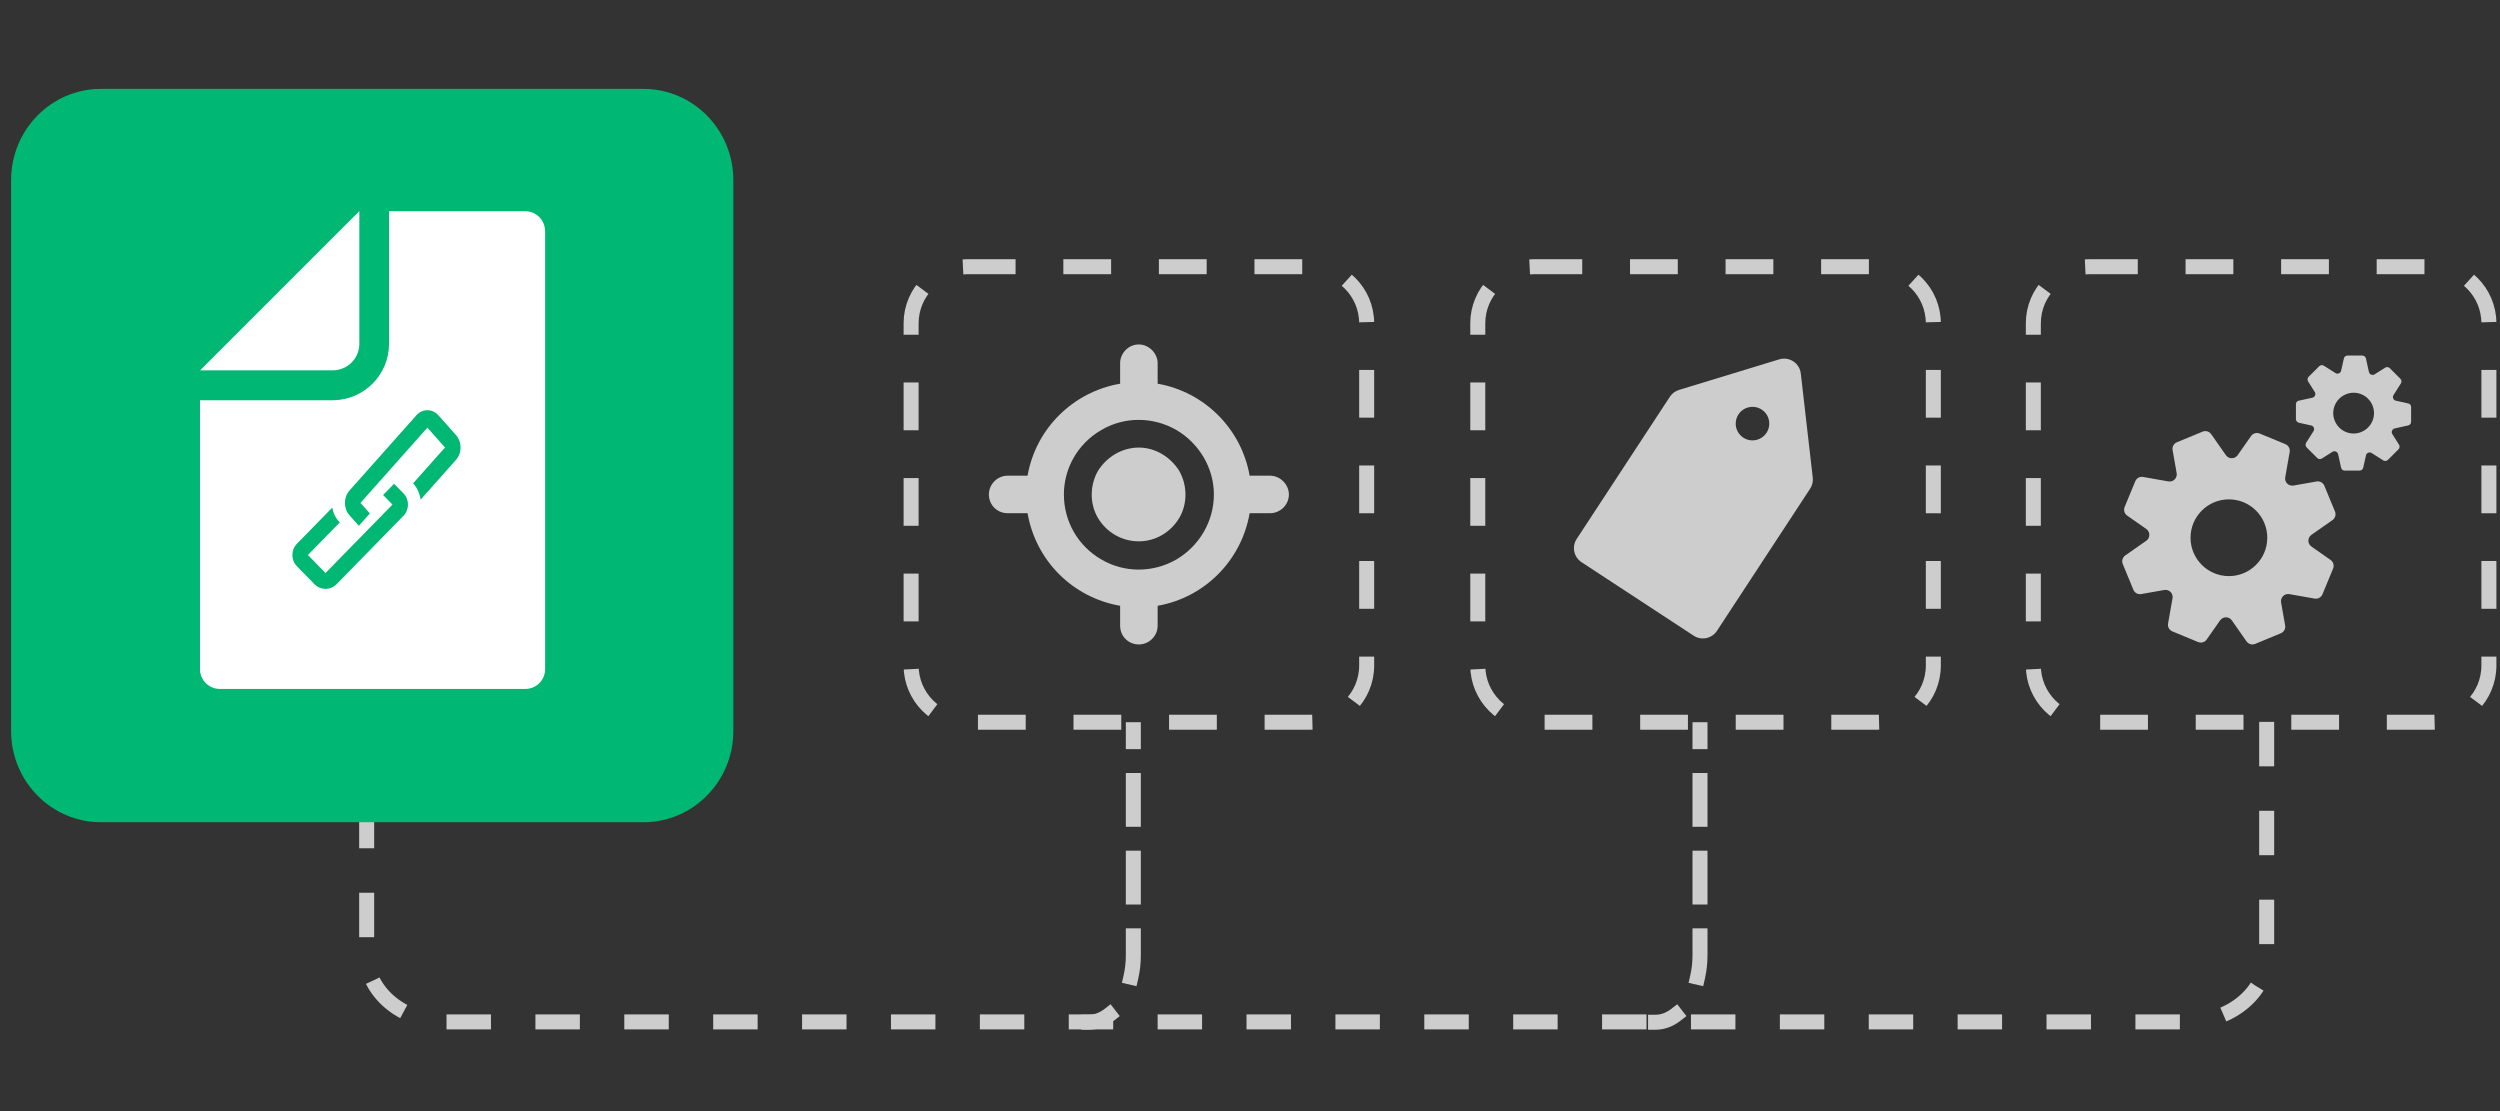 <?xml version="1.0" encoding="utf-8"?>
<svg xmlns="http://www.w3.org/2000/svg" width="225" height="100" viewBox="0 0 225 100" fill="none">
<rect x="0" y="0" width="225" height="100" fill="#333333" stroke="none"/>
<path d="M204 64.969V85.944C204 89.266 200.791 91.969 196.847 91.969H40.153C36.209 91.969 33 89.266 33 85.944V64.969" stroke="#CDCDCE" stroke-width="1.35" stroke-miterlimit="10" stroke-dasharray="4 4"/>
<path d="M98 92.675H97.325V91.325H98V92V92.675ZM102.675 66.748V67.423H101.325V66.748H102H102.675ZM101.325 70.244V69.569H102.675V70.244H102H101.325ZM102.675 73.74V74.415H101.325V73.74H102H102.675ZM101.325 77.235V76.56H102.675V77.235H102H101.325ZM102.675 80.731V81.406H101.325V80.731H102H102.675ZM101.325 84.227V83.552H102.675V84.227H102H101.325ZM102.438 88.099L102.286 88.757L100.971 88.453L101.122 87.796L101.78 87.947L102.438 88.099ZM99.418 90.797L99.95 90.382L100.78 91.447L100.248 91.862L99.832 91.33L99.418 90.797ZM102 65H102.675V66.748H102H101.325V65H102ZM102 70.244H102.675V73.74H102H101.325V70.244H102ZM102 77.235H102.675V80.731H102H101.325V77.235H102ZM102 84.227H102.675V85.975H102H101.325V84.227H102ZM102 85.975H102.675C102.675 86.716 102.592 87.43 102.438 88.099L101.78 87.947L101.122 87.796C101.253 87.228 101.325 86.615 101.325 85.975H102ZM99.832 91.33L100.248 91.862C99.599 92.368 98.833 92.675 98 92.675V92V91.325C98.487 91.325 98.968 91.148 99.418 90.797L99.832 91.33Z" fill="#CDCDCE"/>
<path d="M149 92.675H148.325V91.325H149V92V92.675ZM153.675 66.748V67.423H152.325V66.748H153H153.675ZM152.325 70.244V69.569H153.675V70.244H153H152.325ZM153.675 73.74V74.415H152.325V73.74H153H153.675ZM152.325 77.235V76.56H153.675V77.235H153H152.325ZM153.675 80.731V81.406H152.325V80.731H153H153.675ZM152.325 84.227V83.552H153.675V84.227H153H152.325ZM153.438 88.099L153.286 88.757L151.971 88.453L152.122 87.796L152.78 87.947L153.438 88.099ZM150.417 90.797L150.95 90.382L151.78 91.447L151.248 91.862L150.833 91.33L150.417 90.797ZM153 65H153.675V66.748H153H152.325V65H153ZM153 70.244H153.675V73.74H153H152.325V70.244H153ZM153 77.235H153.675V80.731H153H152.325V77.235H153ZM153 84.227H153.675V85.975H153H152.325V84.227H153ZM153 85.975H153.675C153.675 86.716 153.592 87.43 153.438 88.099L152.78 87.947L152.122 87.796C152.253 87.228 152.325 86.615 152.325 85.975H153ZM150.833 91.33L151.248 91.862C150.599 92.368 149.833 92.675 149 92.675V92V91.325C149.487 91.325 149.968 91.148 150.417 90.797L150.833 91.33Z" fill="#CDCDCE"/>
<path d="M9.087 8H57.913C62.379 8 66 11.676 66 16.211V65.789C66 70.324 62.379 74 57.913 74H9.087C4.621 74 1 70.324 1 65.789V16.211C1 11.676 4.621 8 9.087 8Z" fill="#00B873"/>
<path d="M49.062 20.777V60.226C49.062 61.203 48.272 62.003 47.285 62.003H19.777C18.8 62.003 18 61.213 18 60.226V36.022H29.941C32.736 36.022 35.012 33.746 35.012 30.951V19.01H47.275C48.252 19.01 49.052 19.8 49.052 20.788L49.062 20.777ZM32.341 19V30.941C32.341 32.26 31.271 33.331 29.951 33.331H18.01L18.53 32.811L31.822 19.52L32.341 19Z" fill="white"/>
<path d="M37.475 37.376L32.875 42.549L31.91 43.634L31.453 44.148C30.907 44.761 30.907 45.76 31.453 46.374L31.587 46.523L32.297 47.323L33.287 46.21L32.576 45.41L32.443 45.261L32.9 44.747L33.864 43.662L34.854 42.549L35.844 41.436L38.465 38.489L40.051 40.273L37.183 43.498C37.551 43.912 37.78 44.426 37.856 44.968L41.041 41.386C41.587 40.773 41.587 39.774 41.041 39.16L39.455 37.376C38.909 36.763 38.021 36.763 37.475 37.376Z" fill="#00B873"/>
<path d="M35.322 45.412L34.611 46.138L33.895 46.87L32.906 47.882L31.669 49.145L29.297 51.57L27.712 49.949L30.578 47.019C30.21 46.644 29.982 46.177 29.906 45.684L26.723 48.938C26.177 49.495 26.177 50.403 26.723 50.961L28.308 52.581C28.853 53.138 29.741 53.138 30.287 52.581L34.884 47.882L35.518 47.233L36.311 46.423C36.856 45.866 36.856 44.958 36.311 44.401L35.468 43.539L34.478 44.55L35.322 45.412Z" fill="#00B873"/>
<path d="M188.101 24H218.899C221.716 24 224 26.284 224 29.101V59.899C224 62.716 221.716 65 218.899 65H188.101C185.284 65 183 62.716 183 59.899V29.101C183 26.284 185.284 24 188.101 24Z" stroke="#CDCDCE" stroke-width="1.35" stroke-dasharray="4.3 4.3"/>
<path d="M192.175 43.313L191.218 45.627C191.103 45.905 191.198 46.231 191.442 46.401L193.166 47.609C193.532 47.867 193.532 48.41 193.166 48.667L191.273 49.991C191.028 50.167 190.933 50.486 191.049 50.764L192.005 53.079C192.121 53.357 192.412 53.52 192.711 53.465L194.78 53.099C195.221 53.024 195.608 53.404 195.527 53.845L195.126 56.119C195.072 56.417 195.235 56.709 195.513 56.825L197.827 57.782C198.105 57.897 198.43 57.802 198.6 57.558L199.808 55.834C200.066 55.467 200.608 55.467 200.866 55.834L202.189 57.727C202.366 57.972 202.684 58.067 202.963 57.951L205.276 56.994C205.554 56.879 205.717 56.587 205.663 56.288L205.297 54.219C205.222 53.778 205.602 53.391 206.043 53.472L208.316 53.873C208.614 53.927 208.906 53.764 209.021 53.486L209.978 51.172C210.093 50.893 209.998 50.568 209.754 50.398L208.031 49.19C207.664 48.932 207.664 48.389 208.031 48.131L209.924 46.808C210.168 46.632 210.263 46.312 210.148 46.034L209.191 43.72C209.076 43.442 208.784 43.279 208.485 43.333L206.416 43.7C205.975 43.774 205.588 43.394 205.67 42.953L206.07 40.68C206.124 40.381 205.961 40.089 205.683 39.974L203.37 39.017C203.092 38.902 202.766 38.997 202.596 39.241L201.389 40.965C201.131 41.331 200.588 41.331 200.33 40.965L199.007 39.071C198.831 38.827 198.512 38.732 198.234 38.847L195.92 39.804C195.642 39.92 195.479 40.212 195.533 40.51L195.9 42.58C195.974 43.021 195.594 43.408 195.153 43.327L192.881 42.926C192.582 42.872 192.29 43.035 192.175 43.313ZM200.602 51.85C198.695 51.85 197.148 50.303 197.148 48.396C197.148 46.489 198.695 44.942 200.602 44.942C202.508 44.942 204.055 46.489 204.055 48.396C204.055 50.303 202.508 51.85 200.602 51.85ZM206.911 36.058L208.112 35.794C208.343 35.739 208.458 35.475 208.329 35.278L207.732 34.334C207.644 34.199 207.664 34.022 207.78 33.907L208.723 32.964C208.838 32.848 209.014 32.828 209.15 32.916L210.188 33.574C210.392 33.703 210.656 33.595 210.704 33.357L210.948 32.265C210.975 32.109 211.111 32 211.274 32H212.604C212.766 32 212.902 32.109 212.936 32.272L213.201 33.473C213.255 33.703 213.519 33.819 213.716 33.69L214.659 33.093C214.795 33.004 214.971 33.025 215.087 33.14L216.03 34.083C216.145 34.199 216.165 34.375 216.077 34.511L215.419 35.549C215.29 35.753 215.399 36.018 215.636 36.065L216.729 36.309C216.891 36.33 217 36.472 217 36.628V37.959C217 38.121 216.891 38.257 216.729 38.291L215.528 38.556C215.297 38.61 215.182 38.875 215.311 39.071L215.908 40.015C215.996 40.151 215.976 40.327 215.86 40.442L214.917 41.386C214.802 41.501 214.625 41.521 214.49 41.433L213.452 40.775C213.248 40.646 212.983 40.755 212.936 40.992L212.692 42.085C212.658 42.241 212.515 42.356 212.359 42.356H211.03C210.867 42.356 210.731 42.248 210.697 42.085L210.432 40.883C210.378 40.653 210.114 40.537 209.917 40.666L208.974 41.263C208.838 41.352 208.662 41.331 208.546 41.216L207.603 40.273C207.488 40.157 207.468 39.981 207.556 39.845L208.214 38.807C208.343 38.603 208.234 38.339 207.997 38.291L206.904 38.047C206.748 38.013 206.633 37.87 206.633 37.714V36.384C206.633 36.221 206.742 36.085 206.904 36.051L206.911 36.058ZM213.519 36.479C213.133 35.542 212.061 35.095 211.125 35.488C210.188 35.882 209.74 36.947 210.134 37.884C210.527 38.82 211.593 39.268 212.529 38.875C213.465 38.481 213.913 37.416 213.519 36.479Z" fill="#CDCDCE"/>
<path d="M138.101 24H168.899C171.716 24 174 26.284 174 29.101V59.899C174 62.716 171.716 65 168.899 65H138.101C135.284 65 133 62.716 133 59.899V29.101C133 26.284 135.284 24 138.101 24Z" stroke="#CDCDCE" stroke-width="1.35" stroke-dasharray="4.3 4.3"/>
<path d="M160.131 32.342L151.111 35.092C150.774 35.194 150.482 35.413 150.289 35.708L141.901 48.505C141.445 49.201 141.639 50.137 142.336 50.596L152.433 57.214C153.129 57.67 154.065 57.475 154.524 56.779L162.912 43.981C163.105 43.687 163.19 43.331 163.148 42.982L162.071 33.614C161.963 32.677 161.033 32.067 160.131 32.342ZM158.987 38.953C158.531 39.649 157.595 39.844 156.897 39.389C156.201 38.932 156.006 37.996 156.462 37.298C156.918 36.602 157.854 36.407 158.552 36.862C159.251 37.318 159.443 38.255 158.987 38.953Z" fill="#CDCDCE"/>
<path d="M87.101 24H117.899C120.716 24 123 26.284 123 29.101V59.899C123 62.716 120.716 65 117.899 65H87.101C84.284 65 82 62.716 82 59.899V29.101C82 26.284 84.284 24 87.101 24Z" stroke="#CDCDCE" stroke-width="1.35" stroke-dasharray="4.3 4.3"/>
<path d="M102.5 31C103.396 31 104.188 31.791 104.188 32.688V34.533C108.406 35.272 111.729 38.594 112.467 42.812H114.312C115.209 42.812 116 43.603 116 44.5C116 45.449 115.209 46.188 114.312 46.188H112.467C111.729 50.459 108.406 53.781 104.188 54.52V56.312C104.188 57.262 103.396 58 102.5 58C101.551 58 100.812 57.262 100.812 56.312V54.52C96.541 53.781 93.219 50.459 92.481 46.188H90.688C89.738 46.188 89 45.449 89 44.5C89 43.603 89.738 42.812 90.688 42.812H92.481C93.219 38.594 96.541 35.272 100.812 34.533V32.688C100.812 31.791 101.551 31 102.5 31ZM95.75 44.5C95.75 46.926 97.016 49.141 99.125 50.353C101.182 51.566 103.766 51.566 105.875 50.353C107.932 49.141 109.25 46.926 109.25 44.5C109.25 42.127 107.932 39.912 105.875 38.699C103.766 37.486 101.182 37.486 99.125 38.699C97.016 39.912 95.75 42.127 95.75 44.5ZM102.5 40.281C103.977 40.281 105.348 41.125 106.139 42.391C106.877 43.709 106.877 45.344 106.139 46.609C105.348 47.928 103.977 48.719 102.5 48.719C100.971 48.719 99.6 47.928 98.809 46.609C98.07 45.344 98.07 43.709 98.809 42.391C99.6 41.125 100.971 40.281 102.5 40.281Z" fill="#CDCDCE"/>
</svg>
